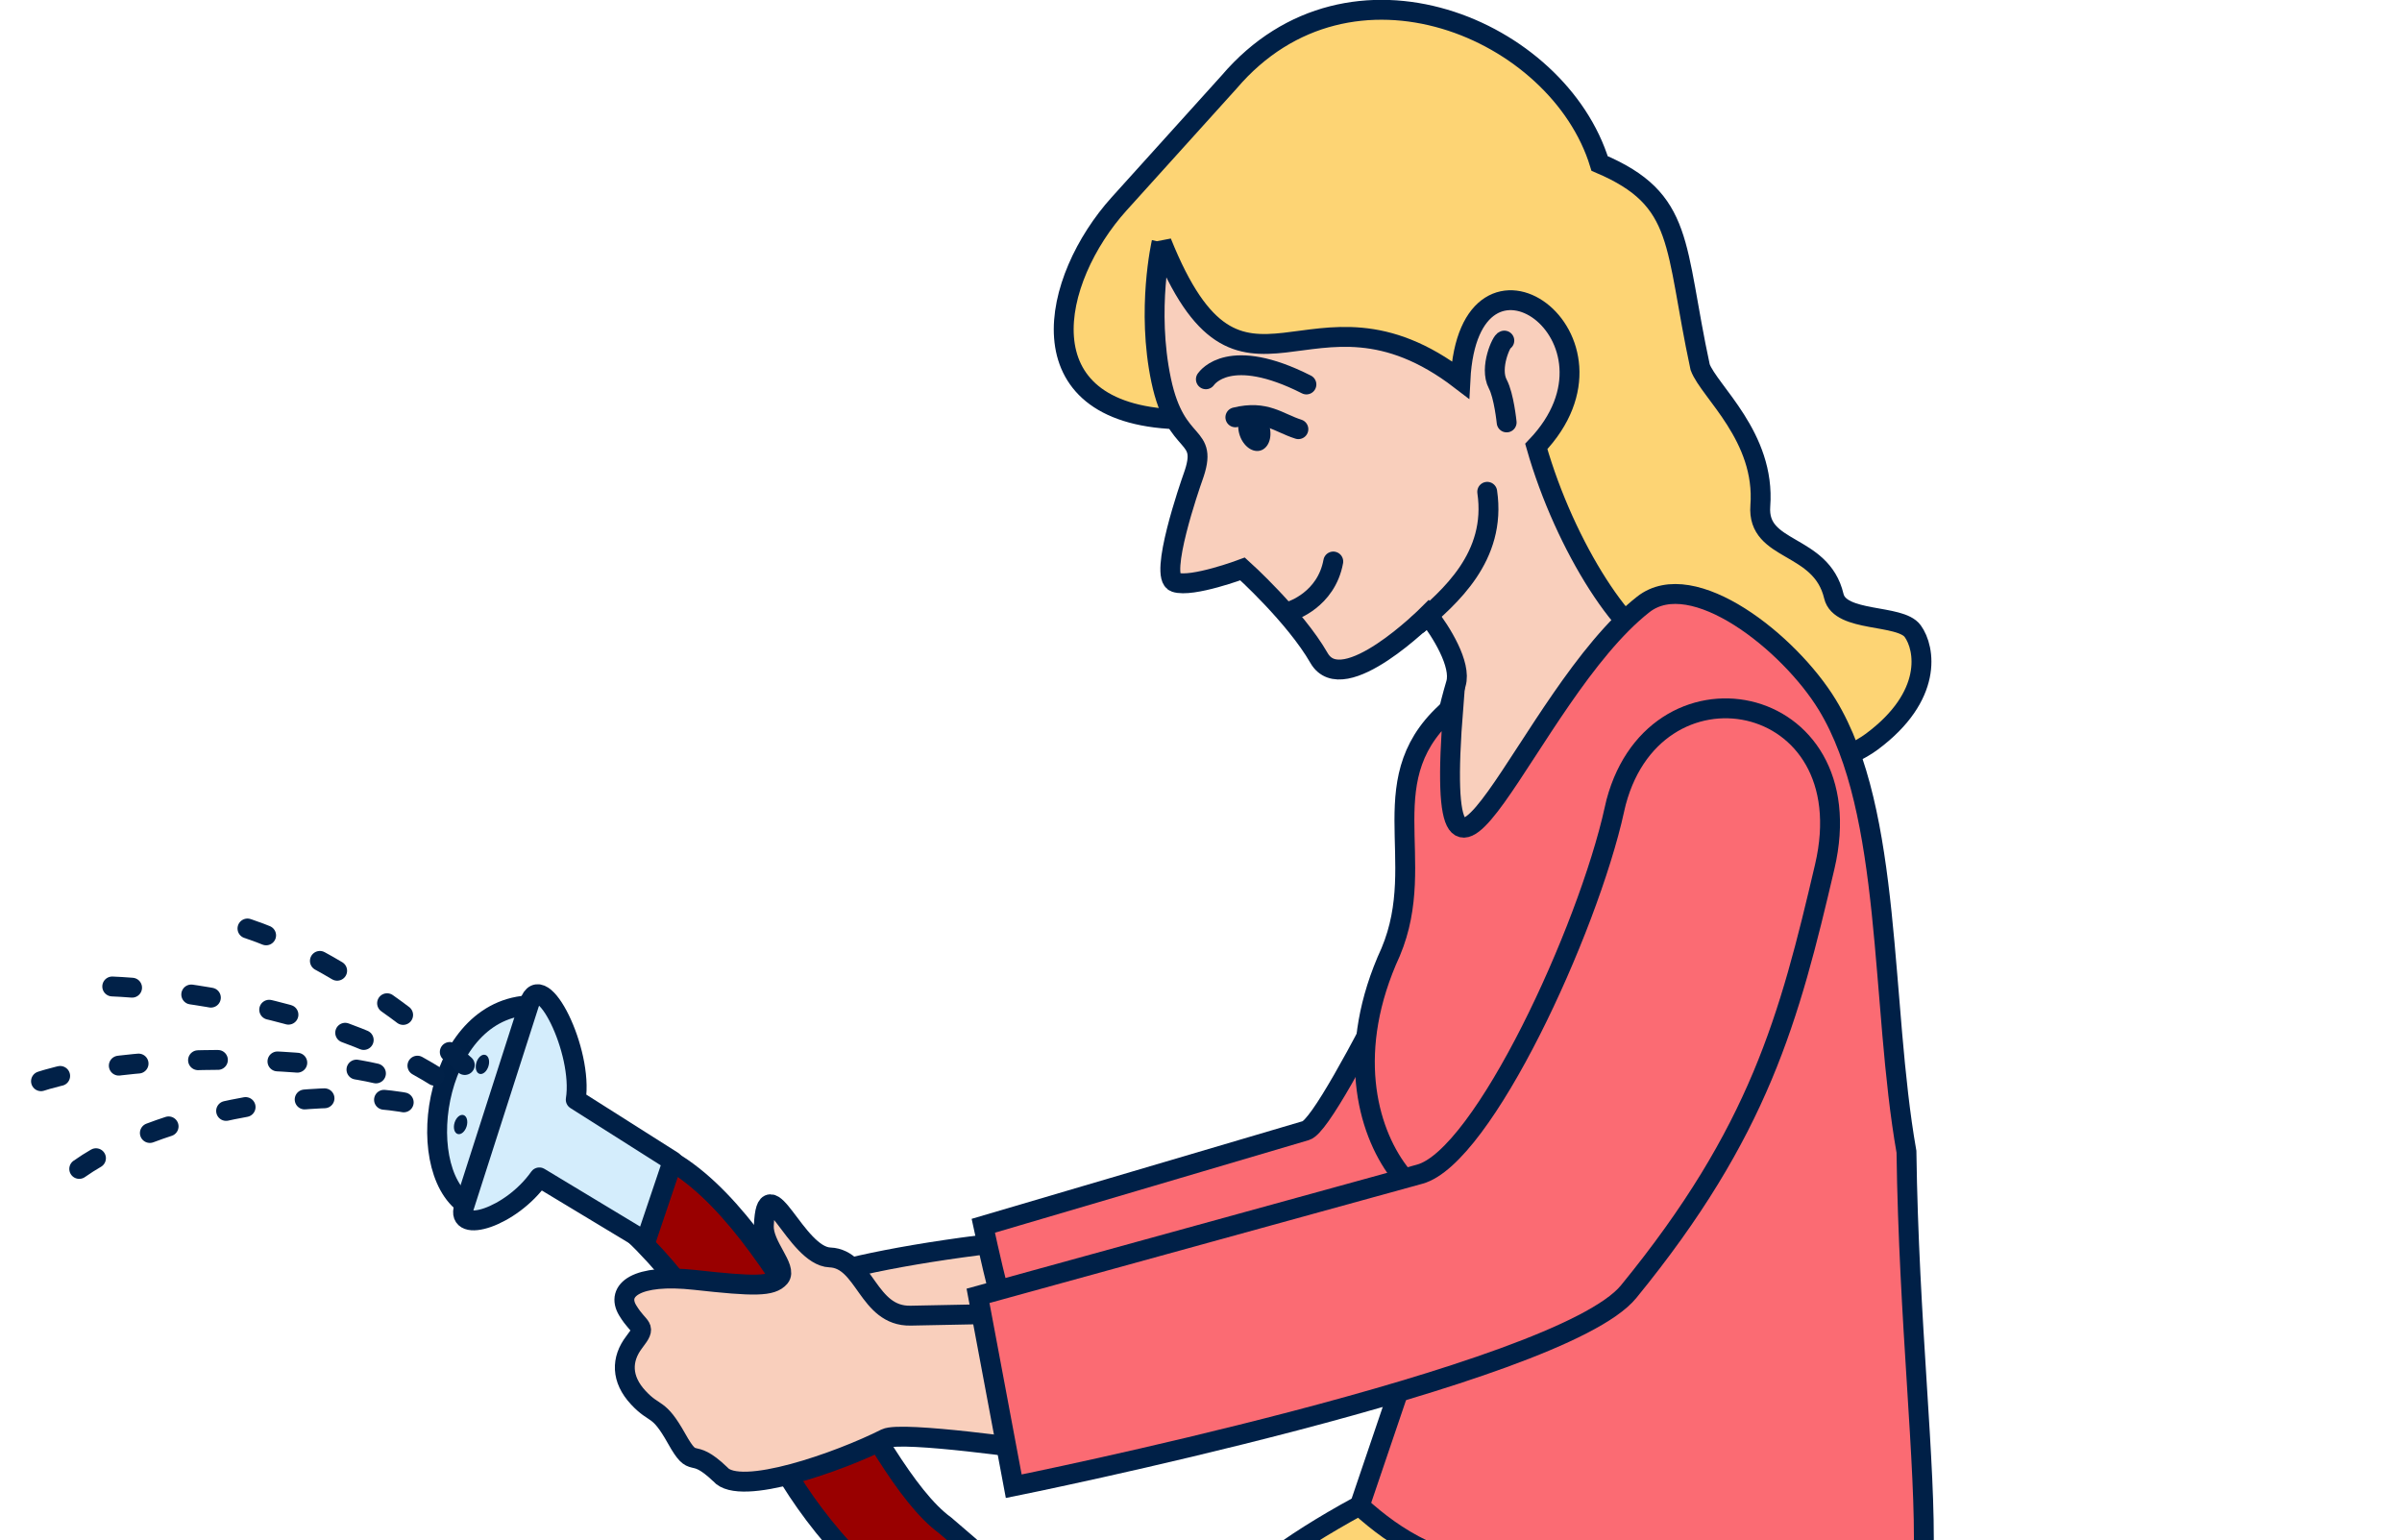 <?xml version="1.0" encoding="UTF-8" standalone="no"?>
<!-- Created with Inkscape (http://www.inkscape.org/) -->

<svg
   width="32.016mm"
   height="20.533mm"
   viewBox="0 0 32.016 20.533"
   version="1.1"
   id="svg16421"
   inkscape:version="1.2.2 (b0a8486, 2022-12-01)"
   sodipodi:docname="person-c.svg"
   xmlns:inkscape="http://www.inkscape.org/namespaces/inkscape"
   xmlns:sodipodi="http://sodipodi.sourceforge.net/DTD/sodipodi-0.dtd"
   xmlns="http://www.w3.org/2000/svg"
   xmlns:svg="http://www.w3.org/2000/svg">
  <sodipodi:namedview
     id="namedview16423"
     pagecolor="#ffffff"
     bordercolor="#666666"
     borderopacity="1.0"
     inkscape:showpageshadow="2"
     inkscape:pageopacity="0.0"
     inkscape:pagecheckerboard="0"
     inkscape:deskcolor="#d1d1d1"
     inkscape:document-units="mm"
     showgrid="false"
     inkscape:zoom="5.6568543"
     inkscape:cx="28.814601"
     inkscape:cy="31.466252"
     inkscape:window-width="1918"
     inkscape:window-height="1010"
     inkscape:window-x="0"
     inkscape:window-y="0"
     inkscape:window-maximized="1"
     inkscape:current-layer="layer1" />
  <defs
     id="defs16418">
    <clipPath
       clipPathUnits="userSpaceOnUse"
       id="clipPath16633">
      <g
         id="g16639">
        <g
           id="g16637"
           transform="translate(-22.667,-8.732)">
          <rect
             style="opacity:1;fill:url(#linearGradient16354);fill-opacity:1;stroke-width:0.353;-inkscape-stroke:none;paint-order:markers fill stroke;stop-color:#000000"
             id="rect16635"
             width="95.25"
             height="39.688"
             x="19.024"
             y="64.279" />
        </g>
      </g>
    </clipPath>
    <clipPath
       clipPathUnits="userSpaceOnUse"
       id="clipPath16641">
      <g
         id="g16647">
        <g
           id="g16645"
           transform="translate(-22.667,-8.732)">
          <rect
             style="opacity:1;fill:url(#linearGradient16354);fill-opacity:1;stroke-width:0.353;-inkscape-stroke:none;paint-order:markers fill stroke;stop-color:#000000"
             id="rect16643"
             width="95.25"
             height="39.688"
             x="19.024"
             y="64.279" />
        </g>
      </g>
    </clipPath>
    <clipPath
       clipPathUnits="userSpaceOnUse"
       id="clipPath16649">
      <g
         id="g16655">
        <g
           id="g16653"
           transform="translate(-22.667,-8.732)">
          <rect
             style="opacity:1;fill:url(#linearGradient16354);fill-opacity:1;stroke-width:0.353;-inkscape-stroke:none;paint-order:markers fill stroke;stop-color:#000000"
             id="rect16651"
             width="95.25"
             height="39.688"
             x="19.024"
             y="64.279" />
        </g>
      </g>
    </clipPath>
    <clipPath
       clipPathUnits="userSpaceOnUse"
       id="clipPath16657">
      <g
         id="g16663">
        <g
           id="g16661"
           transform="translate(-22.667,-8.732)">
          <rect
             style="opacity:1;fill:url(#linearGradient16354);fill-opacity:1;stroke-width:0.353;-inkscape-stroke:none;paint-order:markers fill stroke;stop-color:#000000"
             id="rect16659"
             width="95.25"
             height="39.688"
             x="19.024"
             y="64.279" />
        </g>
      </g>
    </clipPath>
    <clipPath
       clipPathUnits="userSpaceOnUse"
       id="clipPath16665">
      <g
         id="g16671"
         transform="rotate(-17.051)">
        <g
           id="g16669"
           transform="translate(-22.667,-8.732)">
          <rect
             style="opacity:1;fill:url(#linearGradient16354);fill-opacity:1;stroke-width:0.353;-inkscape-stroke:none;paint-order:markers fill stroke;stop-color:#000000"
             id="rect16667"
             width="95.25"
             height="39.688"
             x="19.024"
             y="64.279" />
        </g>
      </g>
    </clipPath>
    <clipPath
       clipPathUnits="userSpaceOnUse"
       id="clipPath16673">
      <g
         id="g16679"
         transform="rotate(-17.051)">
        <g
           id="g16677"
           transform="translate(-22.667,-8.732)">
          <rect
             style="opacity:1;fill:url(#linearGradient16354);fill-opacity:1;stroke-width:0.353;-inkscape-stroke:none;paint-order:markers fill stroke;stop-color:#000000"
             id="rect16675"
             width="95.25"
             height="39.688"
             x="19.024"
             y="64.279" />
        </g>
      </g>
    </clipPath>
    <clipPath
       clipPathUnits="userSpaceOnUse"
       id="clipPath16697">
      <g
         id="g16703">
        <g
           id="g16701"
           transform="translate(-22.667,-8.732)">
          <rect
             style="opacity:1;fill:url(#linearGradient16354);fill-opacity:1;stroke-width:0.353;-inkscape-stroke:none;paint-order:markers fill stroke;stop-color:#000000"
             id="rect16699"
             width="95.25"
             height="39.688"
             x="19.024"
             y="64.279" />
        </g>
      </g>
    </clipPath>
    <clipPath
       clipPathUnits="userSpaceOnUse"
       id="clipPath16713">
      <g
         id="g16719">
        <g
           id="g16717"
           transform="translate(-22.667,-8.732)">
          <rect
             style="opacity:1;fill:url(#linearGradient16354);fill-opacity:1;stroke-width:0.353;-inkscape-stroke:none;paint-order:markers fill stroke;stop-color:#000000"
             id="rect16715"
             width="95.25"
             height="39.688"
             x="19.024"
             y="64.279" />
        </g>
      </g>
    </clipPath>
    <clipPath
       clipPathUnits="userSpaceOnUse"
       id="clipPath16721">
      <g
         id="g16727">
        <g
           id="g16725"
           transform="translate(-22.667,-8.732)">
          <rect
             style="opacity:1;fill:url(#linearGradient16354);fill-opacity:1;stroke-width:0.353;-inkscape-stroke:none;paint-order:markers fill stroke;stop-color:#000000"
             id="rect16723"
             width="95.25"
             height="39.688"
             x="19.024"
             y="64.279" />
        </g>
      </g>
    </clipPath>
    <clipPath
       clipPathUnits="userSpaceOnUse"
       id="clipPath16729">
      <g
         id="g16735">
        <g
           id="g16733"
           transform="translate(-22.667,-8.732)">
          <rect
             style="opacity:1;fill:url(#linearGradient16354);fill-opacity:1;stroke-width:0.353;-inkscape-stroke:none;paint-order:markers fill stroke;stop-color:#000000"
             id="rect16731"
             width="95.25"
             height="39.688"
             x="19.024"
             y="64.279" />
        </g>
      </g>
    </clipPath>
    <clipPath
       clipPathUnits="userSpaceOnUse"
       id="clipPath16737">
      <g
         id="g16743">
        <g
           id="g16741"
           transform="translate(-22.667,-8.732)">
          <rect
             style="opacity:1;fill:url(#linearGradient16354);fill-opacity:1;stroke-width:0.353;-inkscape-stroke:none;paint-order:markers fill stroke;stop-color:#000000"
             id="rect16739"
             width="95.25"
             height="39.688"
             x="19.024"
             y="64.279" />
        </g>
      </g>
    </clipPath>
    <clipPath
       clipPathUnits="userSpaceOnUse"
       id="clipPath16745">
      <g
         id="g16751">
        <g
           id="g16749"
           transform="translate(-22.667,-8.732)">
          <rect
             style="opacity:1;fill:url(#linearGradient16354);fill-opacity:1;stroke-width:0.353;-inkscape-stroke:none;paint-order:markers fill stroke;stop-color:#000000"
             id="rect16747"
             width="95.25"
             height="39.688"
             x="19.024"
             y="64.279" />
        </g>
      </g>
    </clipPath>
    <clipPath
       clipPathUnits="userSpaceOnUse"
       id="clipPath16753">
      <g
         id="g16759">
        <g
           id="g16757"
           transform="translate(-22.667,-8.732)">
          <rect
             style="opacity:1;fill:url(#linearGradient16354);fill-opacity:1;stroke-width:0.353;-inkscape-stroke:none;paint-order:markers fill stroke;stop-color:#000000"
             id="rect16755"
             width="95.25"
             height="39.688"
             x="19.024"
             y="64.279" />
        </g>
      </g>
    </clipPath>
    <clipPath
       clipPathUnits="userSpaceOnUse"
       id="clipPath16761">
      <g
         id="g16767"
         transform="matrix(1.007,-0.053,-0.108,1.012,-1.1339287e-6,4.5795086e-7)">
        <g
           id="g16765"
           transform="translate(-22.667,-8.732)">
          <rect
             style="opacity:1;fill:url(#linearGradient16354);fill-opacity:1;stroke-width:0.353;-inkscape-stroke:none;paint-order:markers fill stroke;stop-color:#000000"
             id="rect16763"
             width="95.25"
             height="39.688"
             x="19.024"
             y="64.279" />
        </g>
      </g>
    </clipPath>
    <clipPath
       clipPathUnits="userSpaceOnUse"
       id="clipPath16769">
      <g
         id="g16775">
        <g
           id="g16773"
           transform="translate(-22.667,-8.732)">
          <rect
             style="opacity:1;fill:url(#linearGradient16354);fill-opacity:1;stroke-width:0.353;-inkscape-stroke:none;paint-order:markers fill stroke;stop-color:#000000"
             id="rect16771"
             width="95.25"
             height="39.688"
             x="19.024"
             y="64.279" />
        </g>
      </g>
    </clipPath>
    <clipPath
       clipPathUnits="userSpaceOnUse"
       id="clipPath16777">
      <g
         id="g16783">
        <g
           id="g16781"
           transform="translate(-22.667,-8.732)">
          <rect
             style="opacity:1;fill:url(#linearGradient16354);fill-opacity:1;stroke-width:0.353;-inkscape-stroke:none;paint-order:markers fill stroke;stop-color:#000000"
             id="rect16779"
             width="95.25"
             height="39.688"
             x="19.024"
             y="64.279" />
        </g>
      </g>
    </clipPath>
    <clipPath
       clipPathUnits="userSpaceOnUse"
       id="clipPath16785">
      <g
         id="g16791">
        <g
           id="g16789"
           transform="translate(-22.667,-8.732)">
          <rect
             style="opacity:1;fill:url(#linearGradient16354);fill-opacity:1;stroke-width:0.353;-inkscape-stroke:none;paint-order:markers fill stroke;stop-color:#000000"
             id="rect16787"
             width="95.25"
             height="39.688"
             x="19.024"
             y="64.279" />
        </g>
      </g>
    </clipPath>
    <clipPath
       clipPathUnits="userSpaceOnUse"
       id="clipPath16793">
      <g
         id="g16799">
        <g
           id="g16797"
           transform="translate(-22.667,-8.732)">
          <rect
             style="opacity:1;fill:url(#linearGradient16354);fill-opacity:1;stroke-width:0.353;-inkscape-stroke:none;paint-order:markers fill stroke;stop-color:#000000"
             id="rect16795"
             width="95.25"
             height="39.688"
             x="19.024"
             y="64.279" />
        </g>
      </g>
    </clipPath>
    <clipPath
       clipPathUnits="userSpaceOnUse"
       id="clipPath16801">
      <g
         id="g16807">
        <g
           id="g16805"
           transform="translate(-22.667,-8.732)">
          <rect
             style="opacity:1;fill:url(#linearGradient16354);fill-opacity:1;stroke-width:0.353;-inkscape-stroke:none;paint-order:markers fill stroke;stop-color:#000000"
             id="rect16803"
             width="95.25"
             height="39.688"
             x="19.024"
             y="64.279" />
        </g>
      </g>
    </clipPath>
    <clipPath
       clipPathUnits="userSpaceOnUse"
       id="clipPath16809">
      <g
         id="g16815">
        <g
           id="g16813"
           transform="translate(-22.667,-8.732)">
          <rect
             style="opacity:1;fill:url(#linearGradient16354);fill-opacity:1;stroke-width:0.353;-inkscape-stroke:none;paint-order:markers fill stroke;stop-color:#000000"
             id="rect16811"
             width="95.25"
             height="39.688"
             x="19.024"
             y="64.279" />
        </g>
      </g>
    </clipPath>
    <clipPath
       clipPathUnits="userSpaceOnUse"
       id="clipPath16817">
      <g
         id="g16823">
        <g
           id="g16821"
           transform="translate(-22.667,-8.732)">
          <rect
             style="opacity:1;fill:url(#linearGradient16354);fill-opacity:1;stroke-width:0.353;-inkscape-stroke:none;paint-order:markers fill stroke;stop-color:#000000"
             id="rect16819"
             width="95.25"
             height="39.688"
             x="19.024"
             y="64.279" />
        </g>
      </g>
    </clipPath>
    <clipPath
       clipPathUnits="userSpaceOnUse"
       id="clipPath16825">
      <g
         id="g16831">
        <g
           id="g16829"
           transform="translate(-22.667,-8.732)">
          <rect
             style="opacity:1;fill:url(#linearGradient16354);fill-opacity:1;stroke-width:0.353;-inkscape-stroke:none;paint-order:markers fill stroke;stop-color:#000000"
             id="rect16827"
             width="95.25"
             height="39.688"
             x="19.024"
             y="64.279" />
        </g>
      </g>
    </clipPath>
  </defs>
  <g
     inkscape:label="Layer 1"
     inkscape:groupmode="layer"
     id="layer1"
     transform="translate(-35.629,-70.002)">
    <path
       d="m 49.656,86.492 c -5.619,0.543 -5.391,1.859 0.37,2.087 z"
       style="font-variation-settings:normal;vector-effect:none;fill:#f9cfbc;fill-opacity:1;stroke:#002047;stroke-width:0.265;stroke-linecap:butt;stroke-linejoin:miter;stroke-miterlimit:4;stroke-dasharray:none;stroke-dashoffset:0;stroke-opacity:1;-inkscape-stroke:none;paint-order:markers fill stroke;stop-color:#000000"
       id="path16886"
       sodipodi:nodetypes="ccc" />
    <path
       style="fill:#fb6b73;fill-opacity:1;stroke:#002047;stroke-width:0.265;stroke-dasharray:none;stroke-opacity:1;paint-order:markers fill stroke;stop-color:#000000"
       d="m 55.381,80.877 c -0.176,0.141 -1.992,4.09 -2.345,4.196 -0.353,0.106 -4.301,1.269 -4.301,1.269 0,0 0.388,1.833 0.529,1.763 0.141,-0.071 5.359,-1.551 5.359,-1.551 0,0 2.186,-5.112 2.01,-5.147 -0.176,-0.035 -1.252,-0.529 -1.252,-0.529 z"
       id="path78640"
       clip-path="url(#clipPath16825)" />
    <path
       style="fill:#fdd474;fill-opacity:1;stroke:#002047;stroke-width:0.265;stroke-dasharray:none;stroke-opacity:1;paint-order:markers fill stroke;stop-color:#000000"
       d="m 50.546,72.719 c -0.904,1.001 -1.308,2.793 0.758,2.872 3.152,-0.767 5.409,4.137 6.739,4.757 0.317,0.141 1.89,0.02 2.536,-0.46 0.817,-0.607 0.712,-1.242 0.544,-1.473 -0.168,-0.231 -0.968,-0.112 -1.051,-0.466 -0.169,-0.716 -1.028,-0.579 -0.98,-1.204 0.071,-0.92 -0.682,-1.525 -0.802,-1.849 -0.352,-1.634 -0.2,-2.231 -1.34,-2.715 -0.548,-1.788 -3.323,-2.982 -4.939,-1.085 z"
       id="path78642"
       clip-path="url(#clipPath16817)"
       sodipodi:nodetypes="cccszcccccc" />
    <path
       style="fill:#f9cfbc;fill-opacity:1;stroke:#002047;stroke-width:0.265;stroke-dasharray:none;stroke-opacity:1;paint-order:markers fill stroke;stop-color:#000000"
       d="m 51.112,73.232 c 0,0 -0.206,0.893 -0.006,1.84 0.199,0.947 0.648,0.667 0.424,1.29 -0.038,0.105 -0.461,1.328 -0.237,1.402 0.224,0.075 0.898,-0.178 0.898,-0.178 0,0 0.698,0.628 1.019,1.187 0.32,0.558 1.451,-0.576 1.451,-0.576 0.172,0.219 0.451,0.662 0.374,0.92 -0.365,1.228 -0.325,2.498 -0.4,2.623 0,0 3.631,-1.533 3.241,-3.027 -0.553,-0.119 -1.389,-1.423 -1.77,-2.76 1.382,-1.448 -0.899,-3.065 -1.011,-0.888 -2.013,-1.543 -2.911,0.834 -3.983,-1.834 z"
       id="path78644"
       clip-path="url(#clipPath16809)" />
    <path
       id="path78646"
       style="fill:#fb6b73;fill-opacity:1;stroke:#002047;stroke-width:0.265;stroke-dasharray:none;stroke-opacity:1;paint-order:markers fill stroke;stop-color:#000000"
       d="m 57.532,78.059 c -1.546,1.212 -2.835,5.174 -2.531,1.354 -1.149,0.94 -0.313,2.038 -0.836,3.28 -0.599,1.304 -0.318,2.362 0.105,2.926 0.423,0.564 0.635,1.058 0.635,1.058 l -1.304,3.843 c -0.099,0.689 4.344,1.851 7.668,0.229 0.032,-1.215 -0.198,-3.124 -0.229,-5.394 -0.348,-1.976 -0.181,-4.524 -1.056,-5.959 -0.506,-0.829 -1.794,-1.853 -2.452,-1.337 z"
       clip-path="url(#clipPath16801)" />
    <path
       style="font-variation-settings:normal;vector-effect:none;fill:#990000;fill-opacity:1;stroke:#002047;stroke-width:0.265;stroke-linecap:butt;stroke-linejoin:miter;stroke-miterlimit:4;stroke-dasharray:none;stroke-dashoffset:0;stroke-opacity:1;-inkscape-stroke:none;paint-order:markers fill stroke;stop-color:#000000"
       d="m 44.038,86.409 c 1.875,1.817 1.333,3.024 3.565,4.961 2.351,2.09 3.949,1.769 0.623,-1.035 -1.032,-0.751 -2.139,-4.058 -3.727,-4.899 z"
       id="path78648"
       clip-path="url(#clipPath16793)"
       sodipodi:nodetypes="ccccc" />
    <path
       style="font-variation-settings:normal;vector-effect:none;fill:#f9cfbc;fill-opacity:1;stroke:#002047;stroke-width:0.265;stroke-linecap:butt;stroke-linejoin:miter;stroke-miterlimit:4;stroke-dasharray:none;stroke-dashoffset:0;stroke-opacity:1;-inkscape-stroke:none;paint-order:markers fill stroke;stop-color:#000000"
       d="m 49.529,87.505 -1.763,0.035 c -0.575,0.012 -0.605,-0.758 -1.075,-0.776 -0.458,-0.018 -0.846,-1.252 -0.881,-0.423 -0.011,0.265 0.317,0.564 0.212,0.688 -0.106,0.123 -0.335,0.123 -1.128,0.035 -0.793,-0.088 -1.058,0.141 -0.899,0.405 0.159,0.264 0.264,0.194 0.088,0.423 -0.176,0.229 -0.176,0.494 0.053,0.74 0.229,0.247 0.264,0.106 0.511,0.546 0.247,0.441 0.176,0.088 0.582,0.476 0.26,0.306 1.594,-0.168 2.204,-0.476 0.212,-0.106 2.045,0.159 2.045,0.159 z"
       id="path78650"
       clip-path="url(#clipPath16785)"
       sodipodi:nodetypes="ccscsccccccccc" />
    <path
       style="fill:#fb6b73;fill-opacity:1;stroke:#002047;stroke-width:0.265;stroke-dasharray:none;stroke-opacity:1;paint-order:markers fill stroke;stop-color:#000000"
       d="m 57.148,80.792 c -0.359,1.619 -1.75,4.63 -2.595,4.862 l -5.888,1.622 0.476,2.538 c 0,0 7.275,-1.465 8.196,-2.594 1.741,-2.131 2.142,-3.644 2.614,-5.666 0.555,-2.375 -2.328,-2.905 -2.804,-0.763 z"
       id="path78652"
       clip-path="url(#clipPath16777)" />
    <path
       style="font-variation-settings:normal;fill:none;fill-opacity:1;stroke:#002047;stroke-width:0.265;stroke-linecap:round;stroke-linejoin:round;stroke-miterlimit:4;stroke-dasharray:none;stroke-dashoffset:0;stroke-opacity:1;paint-order:markers fill stroke;stop-color:#000000"
       d="m 54.535,78.321 c 0.413,-0.359 1.045,-0.893 0.917,-1.763"
       id="path78654"
       clip-path="url(#clipPath16769)" />
    <ellipse
       style="font-variation-settings:normal;fill:#002047;fill-opacity:1;stroke:none;stroke-width:0.266;stroke-linecap:round;stroke-linejoin:round;stroke-miterlimit:4;stroke-dasharray:none;stroke-dashoffset:0;stroke-opacity:1;paint-order:markers fill stroke;stop-color:#000000"
       id="ellipse78656"
       transform="matrix(0.999,0.052,0.107,0.994,0,0)"
       ry="0.282"
       rx="0.213"
       cy="73.863"
       cx="44.489"
       clip-path="url(#clipPath16761)" />
    <path
       style="font-variation-settings:normal;fill:#002047;fill-opacity:1;stroke:#002047;stroke-width:0.265;stroke-linecap:round;stroke-linejoin:round;stroke-miterlimit:4;stroke-dasharray:none;stroke-dashoffset:0;stroke-opacity:1;paint-order:markers fill stroke;stop-color:#000000"
       d="m 52.095,75.565 c 0.407,-0.1 0.572,0.073 0.84,0.158"
       id="path78658"
       clip-path="url(#clipPath16753)" />
    <path
       style="font-variation-settings:normal;fill:none;fill-opacity:1;stroke:#002047;stroke-width:0.265;stroke-linecap:round;stroke-linejoin:round;stroke-miterlimit:4;stroke-dasharray:none;stroke-dashoffset:0;stroke-opacity:1;paint-order:markers fill stroke;stop-color:#000000"
       d="m 51.702,75.058 c 0.019,-0.025 0.318,-0.449 1.34,0.069"
       id="path78660"
       clip-path="url(#clipPath16745)" />
    <path
       style="font-variation-settings:normal;fill:none;fill-opacity:1;stroke:#002047;stroke-width:0.265;stroke-linecap:round;stroke-linejoin:round;stroke-miterlimit:4;stroke-dasharray:none;stroke-dashoffset:0;stroke-opacity:1;paint-order:markers fill stroke;stop-color:#000000"
       d="m 55.68,74.542 c -0.031,-0.007 -0.204,0.36 -0.087,0.58 0.082,0.154 0.118,0.511 0.118,0.511"
       id="path78662"
       clip-path="url(#clipPath16737)" />
    <path
       style="font-variation-settings:normal;fill:none;fill-opacity:1;stroke:#002047;stroke-width:0.265;stroke-linecap:round;stroke-linejoin:round;stroke-miterlimit:4;stroke-dasharray:none;stroke-dashoffset:0;stroke-opacity:1;paint-order:markers fill stroke;stop-color:#000000"
       d="m 52.836,78.147 c 0,0 0.47,-0.144 0.564,-0.66"
       id="path78664"
       clip-path="url(#clipPath16729)" />
    <path
       id="path78666"
       style="font-variation-settings:normal;vector-effect:none;fill:#d4edfc;fill-opacity:1;stroke:#002047;stroke-width:0.265;stroke-linecap:round;stroke-linejoin:round;stroke-miterlimit:4;stroke-dasharray:none;stroke-dashoffset:0;stroke-opacity:1;-inkscape-stroke:none;paint-order:markers fill stroke;stop-color:#000000"
       d="m 42.778,83.402 c -1.344,-0.044 -1.679,2.157 -0.935,2.663 0.997,-0.325 1.1,-2.125 0.935,-2.663 z"
       clip-path="url(#clipPath16721)" />
    <path
       id="path78668"
       style="vector-effect:none;fill:#d4edfc;fill-opacity:1;stroke:#002047;stroke-width:0.265;stroke-linecap:round;stroke-linejoin:round;paint-order:markers fill stroke;stop-color:#000000"
       d="m 42.685,83.375 -0.872,2.719 c -0.115,0.359 0.626,0.141 1.005,-0.397 l 1.416,0.854 0.361,-1.071 -1.292,-0.819 c 0.103,-0.645 -0.46,-1.776 -0.617,-1.287 z"
       clip-path="url(#clipPath16713)" />
    <path
       style="font-variation-settings:normal;vector-effect:none;fill:#fdd474;fill-opacity:1;stroke:#002047;stroke-width:0.265;stroke-linecap:butt;stroke-linejoin:miter;stroke-miterlimit:4;stroke-dasharray:none;stroke-dashoffset:0;stroke-opacity:1;-inkscape-stroke:none;paint-order:markers fill stroke;stop-color:#000000"
       d="m 53.748,90.073 c 0.997,0.897 2.219,1.421 7.629,0.623 2.605,3.199 -15.555,3.693 -7.629,-0.623 z"
       id="path78672"
       clip-path="url(#clipPath16697)"
       sodipodi:nodetypes="ccc" />
    <ellipse
       style="font-variation-settings:normal;vector-effect:none;fill:#002047;fill-opacity:1;stroke:none;stroke-width:0.265;stroke-linecap:round;stroke-linejoin:round;stroke-miterlimit:4;stroke-dasharray:none;stroke-dashoffset:0;stroke-opacity:1;-inkscape-stroke:none;paint-order:markers fill stroke;stop-color:#000000"
       id="ellipse78678"
       cx="64.897"
       cy="68.157"
       rx="0.084"
       ry="0.132"
       transform="rotate(17.051)"
       clip-path="url(#clipPath16673)" />
    <ellipse
       style="font-variation-settings:normal;vector-effect:none;fill:#002047;fill-opacity:1;stroke:none;stroke-width:0.265;stroke-linecap:round;stroke-linejoin:round;stroke-miterlimit:4;stroke-dasharray:none;stroke-dashoffset:0;stroke-opacity:1;-inkscape-stroke:none;paint-order:markers fill stroke;stop-color:#000000"
       id="ellipse78680"
       cx="64.854"
       cy="69.009"
       rx="0.084"
       ry="0.132"
       transform="rotate(17.051)"
       clip-path="url(#clipPath16665)" />
    <path
       style="font-variation-settings:normal;vector-effect:none;fill:none;fill-opacity:1;stroke:#012148;stroke-width:0.265;stroke-linecap:round;stroke-linejoin:round;stroke-miterlimit:4;stroke-dasharray:0.265, 0.794;stroke-dashoffset:0;stroke-opacity:1;-inkscape-stroke:none;paint-order:markers fill stroke;stop-color:#000000"
       d="m 37.125,83.152 c 0,0 2.767,0.087 4.55,1.359"
       id="path78682"
       clip-path="url(#clipPath16657)" />
    <path
       style="font-variation-settings:normal;vector-effect:none;fill:none;fill-opacity:1;stroke:#012148;stroke-width:0.265;stroke-linecap:round;stroke-linejoin:round;stroke-miterlimit:4;stroke-dasharray:0.265, 0.794;stroke-dashoffset:0;stroke-opacity:1;-inkscape-stroke:none;paint-order:markers fill stroke;stop-color:#000000"
       d="m 36.685,85.584 c 1.172,-0.823 3.583,-1.193 4.795,-0.772"
       id="path78684"
       clip-path="url(#clipPath16649)" />
    <path
       style="font-variation-settings:normal;vector-effect:none;fill:none;fill-opacity:1;stroke:#012148;stroke-width:0.265;stroke-linecap:round;stroke-linejoin:round;stroke-miterlimit:4;stroke-dasharray:0.265, 0.794;stroke-dashoffset:0;stroke-opacity:1;-inkscape-stroke:none;paint-order:markers fill stroke;stop-color:#000000"
       d="M 41.824,84.199 C 41.774,84.161 39.967,82.479 38.321,82.229"
       id="path78686"
       clip-path="url(#clipPath16641)" />
    <path
       style="font-variation-settings:normal;vector-effect:none;fill:none;fill-opacity:1;stroke:#012148;stroke-width:0.265;stroke-linecap:round;stroke-linejoin:round;stroke-miterlimit:4;stroke-dasharray:0.265, 0.794;stroke-dashoffset:0;stroke-opacity:1;-inkscape-stroke:none;paint-order:markers fill stroke;stop-color:#000000"
       d="m 40.64,84.311 c -1.072,-0.249 -3.914,-0.324 -5.011,0.337"
       id="path78688"
       clip-path="url(#clipPath16633)" />
  </g>
</svg>
